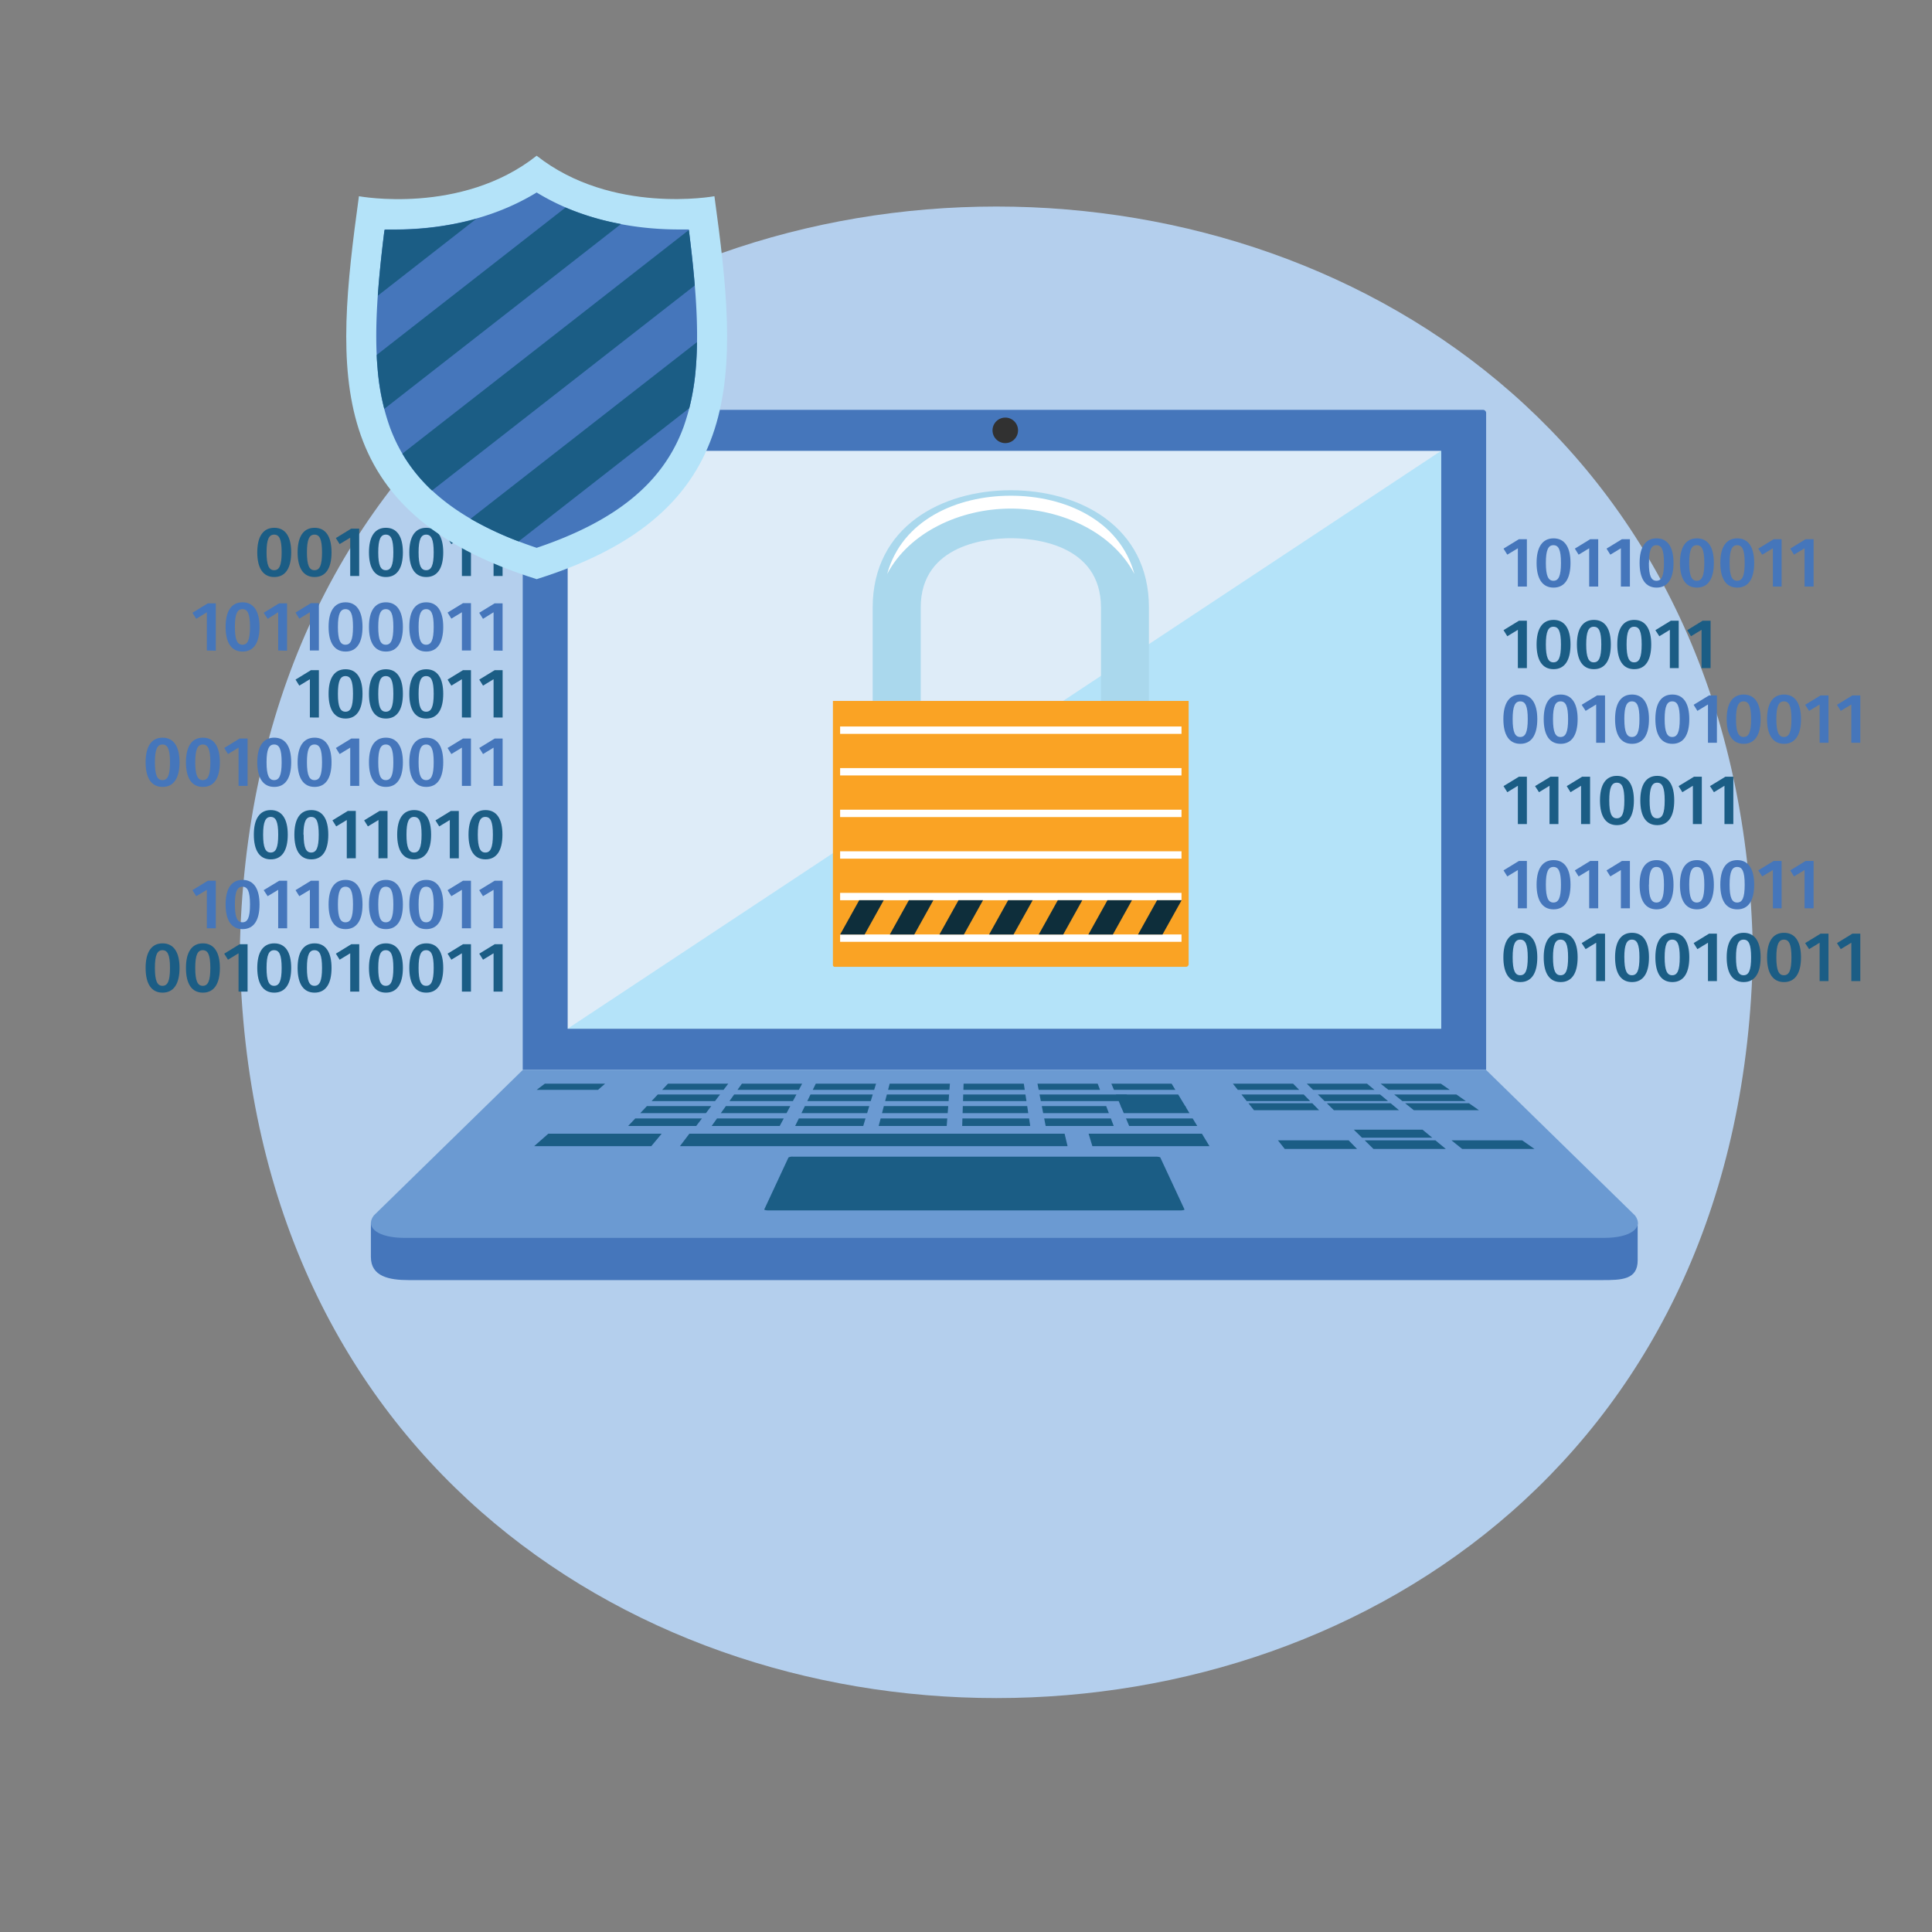<svg id="Layer_1" data-name="Layer 1" xmlns="http://www.w3.org/2000/svg" viewBox="0 0 512 512"><rect x="0" y="0" width="512" height="512" fill="#808080" stroke="none"/><defs><style>.cls-1{fill:#b4cfed;}.cls-2{fill:#4576bb;}.cls-3{fill:#deecf8;}.cls-4{fill:#b4e3f9;}.cls-5{fill:#6b9ad2;}.cls-6{fill:#1b5d85;}.cls-7{fill:#313131;}.cls-8{fill:#faa324;}.cls-9{fill:#aad8ed;}.cls-10{fill:#fff;}.cls-11{fill:#0e2e3b;}</style></defs><path class="cls-1" d="M464.54,252.37c-4.5,263.54-396.51,263.5-401,0C68.07-11.17,460.08-11.12,464.54,252.37Z"/><path class="cls-2" d="M424.53,339.24H108.29c-5.15,0-10-.95-10-6.11V324H434v10C434,339.18,429.69,339.24,424.53,339.24Z"/><path class="cls-2" d="M139.37,108.61H393a.84.84,0,0,1,.84.84v174a0,0,0,0,1,0,0H138.53a0,0,0,0,1,0,0v-174A.84.84,0,0,1,139.37,108.61Z"/><rect class="cls-3" x="189.6" y="80.31" width="153.13" height="231.46" transform="translate(462.21 -70.12) rotate(90)"/><polygon class="cls-4" points="150.43 272.61 381.9 119.48 381.9 272.61 150.43 272.61"/><path class="cls-5" d="M138.61,283.48,99.05,322.13c-2.41,3.23,1.21,5.92,8.13,5.92h318c6.92,0,10.54-2.69,8.13-5.92l-39.55-38.65Z"/><path class="cls-6" d="M313.89,320.49c.08.16-.4.28-1.07.28H203.61c-.65,0-1.13-.12-1.06-.28l6.4-13.74a2,2,0,0,1,1.16-.22h96.22c.59,0,1.11.1,1.16.22Z"/><polygon class="cls-6" points="158.49 288.82 142.22 288.82 144.38 287.19 160.35 287.19 158.49 288.82"/><polygon class="cls-6" points="191.75 288.82 175.48 288.82 177.02 287.19 192.99 287.19 191.75 288.82"/><polygon class="cls-6" points="211.71 288.82 195.44 288.82 196.61 287.19 212.57 287.19 211.71 288.82"/><polygon class="cls-6" points="231.66 288.82 215.39 288.82 216.19 287.19 232.16 287.19 231.66 288.82"/><polygon class="cls-6" points="251.61 288.82 235.35 288.82 235.77 287.19 251.74 287.19 251.61 288.82"/><polygon class="cls-6" points="271.57 288.82 255.31 288.82 255.36 287.19 271.32 287.19 271.57 288.82"/><polygon class="cls-6" points="291.52 288.82 275.26 288.82 274.94 287.19 290.9 287.19 291.52 288.82"/><polygon class="cls-6" points="311.48 288.82 295.21 288.82 294.52 287.19 310.49 287.19 311.48 288.82"/><polygon class="cls-6" points="189.49 291.8 172.68 291.8 174.32 290.05 190.82 290.05 189.49 291.8"/><polygon class="cls-6" points="210.13 291.8 193.31 291.8 194.56 290.05 211.06 290.05 210.13 291.8"/><polygon class="cls-6" points="230.76 291.8 213.94 291.8 214.79 290.05 231.29 290.05 230.76 291.8"/><polygon class="cls-6" points="251.39 291.8 234.57 291.8 235.03 290.05 251.52 290.05 251.39 291.8"/><polygon class="cls-6" points="272.02 291.8 255.21 291.8 255.26 290.05 271.75 290.05 272.02 291.8"/><polygon class="cls-6" points="299.38 291.8 275.83 291.8 275.49 290.05 298.59 290.05 299.38 291.8"/><polygon class="cls-6" points="314.34 293.53 297.19 293.53 295.73 290.05 312.23 290.05 314.34 293.53"/><polygon class="cls-6" points="187.08 294.99 169.68 294.99 171.44 293.12 188.5 293.12 187.08 294.99"/><polygon class="cls-6" points="208.44 294.99 191.03 294.99 192.37 293.12 209.44 293.12 208.44 294.99"/><polygon class="cls-6" points="229.8 294.99 212.39 294.99 213.3 293.12 230.37 293.12 229.8 294.99"/><polygon class="cls-6" points="251.15 294.99 233.74 294.99 234.23 293.12 251.29 293.12 251.15 294.99"/><polygon class="cls-6" points="272.5 294.99 255.1 294.99 255.16 293.12 272.22 293.12 272.5 294.99"/><polygon class="cls-6" points="293.86 294.99 276.45 294.99 276.09 293.12 293.15 293.12 293.86 294.99"/><polygon class="cls-6" points="315.22 294.99 297.81 294.99 297.02 293.12 314.08 293.12 315.22 294.99"/><polygon class="cls-6" points="184.5 298.4 166.46 298.4 168.35 296.4 186.02 296.4 184.5 298.4"/><polygon class="cls-6" points="206.63 298.4 188.59 298.4 190.02 296.4 207.7 296.4 206.63 298.4"/><polygon class="cls-6" points="228.77 298.4 210.72 298.4 211.7 296.4 229.37 296.4 228.77 298.4"/><polygon class="cls-6" points="250.89 298.4 232.85 298.4 233.38 296.4 251.04 296.4 250.89 298.4"/><polygon class="cls-6" points="273.02 298.4 254.99 298.4 255.05 296.4 272.72 296.4 273.02 298.4"/><polygon class="cls-6" points="295.15 298.4 277.11 298.4 276.72 296.4 294.39 296.4 295.15 298.4"/><polygon class="cls-6" points="317.29 298.4 299.24 298.4 298.4 296.4 316.07 296.4 317.29 298.4"/><polygon class="cls-6" points="344.3 288.82 328.03 288.82 326.73 287.19 342.69 287.19 344.3 288.82"/><polygon class="cls-6" points="364.25 288.82 347.98 288.82 346.31 287.19 362.28 287.19 364.25 288.82"/><polygon class="cls-6" points="384.2 288.82 367.94 288.82 365.89 287.19 381.85 287.19 384.2 288.82"/><polygon class="cls-6" points="347.21 291.8 330.39 291.8 329 290.05 345.5 290.05 347.21 291.8"/><polygon class="cls-6" points="367.84 291.8 351.02 291.8 349.24 290.05 365.74 290.05 367.84 291.8"/><polygon class="cls-6" points="388.47 291.8 371.65 291.8 369.47 290.05 385.96 290.05 388.47 291.8"/><polygon class="cls-6" points="349.57 294.21 332.31 294.21 330.85 292.37 347.77 292.37 349.57 294.21"/><polygon class="cls-6" points="370.75 294.21 353.49 294.21 351.61 292.37 368.53 292.37 370.75 294.21"/><polygon class="cls-6" points="391.93 294.21 374.67 294.21 372.37 292.37 389.29 292.37 391.93 294.21"/><polygon class="cls-6" points="379.57 301.51 360.95 301.51 358.77 299.38 376.99 299.38 379.57 301.51"/><polygon class="cls-6" points="359.63 304.48 340.47 304.48 338.67 302.21 357.41 302.21 359.63 304.48"/><polygon class="cls-6" points="282.92 303.75 180.18 303.75 182.69 300.44 282.13 300.44 282.92 303.75"/><polygon class="cls-6" points="320.53 303.75 289.49 303.75 288.49 300.44 318.52 300.44 320.53 303.75"/><polygon class="cls-6" points="172.59 303.75 141.55 303.75 145.31 300.44 175.35 300.44 172.59 303.75"/><polygon class="cls-6" points="383.15 304.48 363.98 304.48 361.67 302.21 380.41 302.21 383.15 304.48"/><polygon class="cls-6" points="406.65 304.48 387.49 304.48 384.66 302.21 403.4 302.21 406.65 304.48"/><path class="cls-7" d="M269.79,114.05a3.38,3.38,0,1,1-3.37-3.38A3.37,3.37,0,0,1,269.79,114.05Z"/><path class="cls-8" d="M220.74,185.76H315a0,0,0,0,1,0,0v69.75a.71.71,0,0,1-.71.71H221.21a.48.48,0,0,1-.48-.48v-70A0,0,0,0,1,220.74,185.76Z"/><path class="cls-9" d="M304.48,185.76H291.77V161c0-17.05-18.29-18.37-23.9-18.37S244,144,244,161v24.73H231.27V161c0-21.47,18.38-31.08,36.6-31.08s36.61,9.61,36.61,31.08Z"/><path class="cls-10" d="M267.87,134.78c13.44,0,27,6.3,32.76,17.33-3.91-14.25-18.38-20.74-32.76-20.74s-28.85,6.49-32.76,20.74C240.92,141.08,254.44,134.78,267.87,134.78Z"/><rect class="cls-10" x="222.64" y="247.64" width="90.47" height="1.95"/><rect class="cls-10" x="222.64" y="236.62" width="90.47" height="1.95"/><rect class="cls-10" x="222.64" y="225.6" width="90.47" height="1.95"/><rect class="cls-10" x="222.64" y="214.58" width="90.47" height="1.95"/><rect class="cls-10" x="222.64" y="203.55" width="90.47" height="1.95"/><rect class="cls-10" x="222.64" y="192.53" width="90.47" height="1.95"/><polygon class="cls-11" points="222.64 247.66 227.7 238.57 234.19 238.57 229.13 247.66 222.64 247.66"/><polygon class="cls-11" points="235.8 247.66 240.86 238.57 247.35 238.57 242.29 247.66 235.8 247.66"/><polygon class="cls-11" points="248.95 247.66 254.02 238.57 260.51 238.57 255.44 247.66 248.95 247.66"/><polygon class="cls-11" points="262.11 247.66 267.17 238.57 273.67 238.57 268.6 247.66 262.11 247.66"/><polygon class="cls-11" points="275.27 247.66 280.33 238.57 286.82 238.57 281.76 247.66 275.27 247.66"/><polygon class="cls-11" points="288.43 247.66 293.49 238.57 299.98 238.57 294.92 247.66 288.43 247.66"/><polygon class="cls-11" points="301.58 247.66 306.64 238.57 313.14 238.57 308.07 247.66 301.58 247.66"/><path class="cls-6" d="M82.12,190.14V180l-2.8,1.7-1-1.6,4.08-2.5h2.11v12.55Z"/><path class="cls-6" d="M96.07,183.87c0,4.2-1.53,6.55-4.49,6.55s-4.5-2.35-4.5-6.55,1.55-6.51,4.5-6.51S96.07,179.69,96.07,183.87Zm-6.52,0c0,3.51.65,4.74,2,4.74s2-1.2,2-4.74-.65-4.7-2-4.7S89.55,180.4,89.55,183.87Z"/><path class="cls-6" d="M106.77,183.87c0,4.2-1.53,6.55-4.5,6.55s-4.49-2.35-4.49-6.55,1.54-6.51,4.49-6.51S106.77,179.69,106.77,183.87Zm-6.53,0c0,3.51.65,4.74,2,4.74s2-1.2,2-4.74-.65-4.7-2-4.7S100.24,180.4,100.24,183.87Z"/><path class="cls-6" d="M117.46,183.87c0,4.2-1.53,6.55-4.5,6.55s-4.49-2.35-4.49-6.55,1.55-6.51,4.49-6.51S117.46,179.69,117.46,183.87Zm-6.53,0c0,3.51.65,4.74,2,4.74s2-1.2,2-4.74-.66-4.7-2-4.7S110.93,180.4,110.93,183.87Z"/><path class="cls-6" d="M122.41,190.14V180l-2.8,1.7-1-1.6,4.09-2.5h2.11v12.55Z"/><path class="cls-6" d="M130.8,190.14V180l-2.79,1.7-1-1.6,4.09-2.5h2.1v12.55Z"/><path class="cls-2" d="M54.82,246V235.81L52,237.5l-1-1.6,4.08-2.5h2.11V246Z"/><path class="cls-2" d="M68.78,239.69c0,4.19-1.53,6.54-4.5,6.54s-4.49-2.35-4.49-6.54,1.54-6.51,4.49-6.51S68.78,235.51,68.78,239.69Zm-6.53,0c0,3.5.65,4.73,2,4.73s2-1.19,2-4.73-.65-4.7-2-4.7S62.25,236.22,62.25,239.69Z"/><path class="cls-2" d="M73.72,246V235.81l-2.79,1.69-1.05-1.6L74,233.4h2.1V246Z"/><path class="cls-2" d="M82.12,246V235.81l-2.8,1.69-1-1.6,4.08-2.5h2.11V246Z"/><path class="cls-2" d="M96.07,239.69c0,4.19-1.53,6.54-4.49,6.54s-4.5-2.35-4.5-6.54,1.55-6.51,4.5-6.51S96.07,235.51,96.07,239.69Zm-6.52,0c0,3.5.65,4.73,2,4.73s2-1.19,2-4.73-.65-4.7-2-4.7S89.55,236.22,89.55,239.69Z"/><path class="cls-2" d="M106.77,239.69c0,4.19-1.53,6.54-4.5,6.54s-4.49-2.35-4.49-6.54,1.54-6.51,4.49-6.51S106.77,235.51,106.77,239.69Zm-6.53,0c0,3.5.65,4.73,2,4.73s2-1.19,2-4.73-.65-4.7-2-4.7S100.24,236.22,100.24,239.69Z"/><path class="cls-2" d="M117.46,239.69c0,4.19-1.53,6.54-4.5,6.54s-4.49-2.35-4.49-6.54,1.55-6.51,4.49-6.51S117.46,235.51,117.46,239.69Zm-6.53,0c0,3.5.65,4.73,2,4.73s2-1.19,2-4.73-.66-4.7-2-4.7S110.93,236.22,110.93,239.69Z"/><path class="cls-2" d="M122.41,246V235.81l-2.8,1.69-1-1.6,4.09-2.5h2.11V246Z"/><path class="cls-2" d="M130.8,246V235.81L128,237.5l-1-1.6,4.09-2.5h2.1V246Z"/><path class="cls-2" d="M54.82,172.39V162.25L52,164l-1-1.61,4.08-2.5h2.11v12.55Z"/><path class="cls-2" d="M68.78,166.13c0,4.19-1.53,6.54-4.5,6.54s-4.49-2.35-4.49-6.54,1.54-6.51,4.49-6.51S68.78,162,68.78,166.13Zm-6.53,0c0,3.5.65,4.73,2,4.73s2-1.19,2-4.73-.65-4.7-2-4.7S62.25,162.66,62.25,166.13Z"/><path class="cls-2" d="M73.72,172.39V162.25L70.93,164l-1.05-1.61,4.09-2.5h2.1v12.55Z"/><path class="cls-2" d="M82.12,172.39V162.25l-2.8,1.7-1-1.61,4.08-2.5h2.11v12.55Z"/><path class="cls-2" d="M96.07,166.13c0,4.19-1.53,6.54-4.49,6.54s-4.5-2.35-4.5-6.54,1.55-6.51,4.5-6.51S96.07,162,96.07,166.13Zm-6.52,0c0,3.5.65,4.73,2,4.73s2-1.19,2-4.73-.65-4.7-2-4.7S89.55,162.66,89.55,166.13Z"/><path class="cls-2" d="M106.77,166.13c0,4.19-1.53,6.54-4.5,6.54s-4.49-2.35-4.49-6.54,1.54-6.51,4.49-6.51S106.77,162,106.77,166.13Zm-6.53,0c0,3.5.65,4.73,2,4.73s2-1.19,2-4.73-.65-4.7-2-4.7S100.24,162.66,100.24,166.13Z"/><path class="cls-2" d="M117.46,166.13c0,4.19-1.53,6.54-4.5,6.54s-4.49-2.35-4.49-6.54,1.55-6.51,4.49-6.51S117.46,162,117.46,166.13Zm-6.53,0c0,3.5.65,4.73,2,4.73s2-1.19,2-4.73-.66-4.7-2-4.7S110.93,162.66,110.93,166.13Z"/><path class="cls-2" d="M122.41,172.39V162.25l-2.8,1.7-1-1.61,4.09-2.5h2.11v12.55Z"/><path class="cls-2" d="M130.8,172.39V162.25L128,164l-1-1.61,4.09-2.5h2.1v12.55Z"/><path class="cls-2" d="M47.58,202c0,4.19-1.53,6.54-4.5,6.54s-4.49-2.35-4.49-6.54,1.55-6.51,4.49-6.51S47.58,197.83,47.58,202Zm-6.53,0c0,3.5.65,4.74,2,4.74s2-1.2,2-4.74-.66-4.7-2-4.7S41.05,198.54,41.05,202Z"/><path class="cls-2" d="M58.27,202c0,4.19-1.53,6.54-4.5,6.54s-4.49-2.35-4.49-6.54,1.55-6.51,4.49-6.51S58.27,197.83,58.27,202Zm-6.53,0c0,3.5.66,4.74,2,4.74s2-1.2,2-4.74-.66-4.7-2-4.7S51.74,198.54,51.74,202Z"/><path class="cls-2" d="M63.22,208.27V198.13l-2.8,1.7-1-1.61,4.08-2.5h2.11v12.55Z"/><path class="cls-2" d="M77.17,202c0,4.19-1.53,6.54-4.49,6.54s-4.5-2.35-4.5-6.54,1.55-6.51,4.5-6.51S77.17,197.83,77.17,202Zm-6.53,0c0,3.5.66,4.74,2,4.74s2-1.2,2-4.74-.65-4.7-2-4.7S70.64,198.54,70.64,202Z"/><path class="cls-2" d="M87.86,202c0,4.19-1.53,6.54-4.49,6.54s-4.5-2.35-4.5-6.54,1.55-6.51,4.5-6.51S87.86,197.83,87.86,202Zm-6.52,0c0,3.5.65,4.74,2,4.74s2-1.2,2-4.74-.65-4.7-2-4.7S81.34,198.54,81.34,202Z"/><path class="cls-2" d="M92.81,208.27V198.13l-2.8,1.7-1-1.61,4.08-2.5h2.11v12.55Z"/><path class="cls-2" d="M106.77,202c0,4.19-1.53,6.54-4.5,6.54s-4.49-2.35-4.49-6.54,1.54-6.51,4.49-6.51S106.77,197.83,106.77,202Zm-6.53,0c0,3.5.65,4.74,2,4.74s2-1.2,2-4.74-.65-4.7-2-4.7S100.24,198.54,100.24,202Z"/><path class="cls-2" d="M117.46,202c0,4.19-1.53,6.54-4.5,6.54s-4.49-2.35-4.49-6.54S110,195.5,113,195.5,117.46,197.83,117.46,202Zm-6.53,0c0,3.5.65,4.74,2,4.74s2-1.2,2-4.74-.66-4.7-2-4.7S110.93,198.54,110.93,202Z"/><path class="cls-2" d="M122.41,208.27V198.13l-2.8,1.7-1-1.61,4.09-2.5h2.11v12.55Z"/><path class="cls-2" d="M130.8,208.27V198.13l-2.79,1.7-1-1.61,4.09-2.5h2.1v12.55Z"/><path class="cls-6" d="M47.58,256.51c0,4.2-1.53,6.55-4.5,6.55s-4.49-2.35-4.49-6.55S40.14,250,43.08,250,47.58,252.33,47.58,256.51Zm-6.53,0c0,3.51.65,4.74,2,4.74s2-1.2,2-4.74-.66-4.7-2-4.7S41.05,253,41.05,256.51Z"/><path class="cls-6" d="M58.27,256.51c0,4.2-1.53,6.55-4.5,6.55s-4.49-2.35-4.49-6.55S50.83,250,53.77,250,58.27,252.33,58.27,256.51Zm-6.53,0c0,3.51.66,4.74,2,4.74s2-1.2,2-4.74-.66-4.7-2-4.7S51.74,253,51.74,256.51Z"/><path class="cls-6" d="M63.22,262.78V252.63l-2.8,1.7-1-1.6,4.08-2.5h2.11v12.55Z"/><path class="cls-6" d="M77.17,256.51c0,4.2-1.53,6.55-4.49,6.55s-4.5-2.35-4.5-6.55,1.55-6.51,4.5-6.51S77.17,252.33,77.17,256.51Zm-6.53,0c0,3.51.66,4.74,2,4.74s2-1.2,2-4.74-.65-4.7-2-4.7S70.64,253,70.64,256.51Z"/><path class="cls-6" d="M87.86,256.51c0,4.2-1.53,6.55-4.49,6.55s-4.5-2.35-4.5-6.55,1.55-6.51,4.5-6.51S87.86,252.33,87.86,256.51Zm-6.52,0c0,3.51.65,4.74,2,4.74s2-1.2,2-4.74-.65-4.7-2-4.7S81.34,253,81.34,256.51Z"/><path class="cls-6" d="M92.81,262.78V252.63l-2.8,1.7-1-1.6,4.08-2.5h2.11v12.55Z"/><path class="cls-6" d="M106.77,256.51c0,4.2-1.53,6.55-4.5,6.55s-4.49-2.35-4.49-6.55,1.54-6.51,4.49-6.51S106.77,252.33,106.77,256.51Zm-6.53,0c0,3.51.65,4.74,2,4.74s2-1.2,2-4.74-.65-4.7-2-4.7S100.24,253,100.24,256.51Z"/><path class="cls-6" d="M117.46,256.51c0,4.2-1.53,6.55-4.5,6.55s-4.49-2.35-4.49-6.55S110,250,113,250,117.46,252.33,117.46,256.51Zm-6.53,0c0,3.51.65,4.74,2,4.74s2-1.2,2-4.74-.66-4.7-2-4.7S110.93,253,110.93,256.51Z"/><path class="cls-6" d="M122.41,262.78V252.63l-2.8,1.7-1-1.6,4.09-2.5h2.11v12.55Z"/><path class="cls-6" d="M130.8,262.78V252.63l-2.79,1.7-1-1.6,4.09-2.5h2.1v12.55Z"/><path class="cls-6" d="M77.17,146.38c0,4.19-1.53,6.54-4.49,6.54s-4.5-2.35-4.5-6.54,1.55-6.51,4.5-6.51S77.17,142.2,77.17,146.38Zm-6.53,0c0,3.5.66,4.73,2,4.73s2-1.19,2-4.73-.65-4.7-2-4.7S70.64,142.91,70.64,146.38Z"/><path class="cls-6" d="M87.86,146.38c0,4.19-1.53,6.54-4.49,6.54s-4.5-2.35-4.5-6.54,1.55-6.51,4.5-6.51S87.86,142.2,87.86,146.38Zm-6.52,0c0,3.5.65,4.73,2,4.73s2-1.19,2-4.73-.65-4.7-2-4.7S81.34,142.91,81.34,146.38Z"/><path class="cls-6" d="M92.81,152.64V142.5L90,144.19l-1-1.6,4.08-2.5h2.11v12.55Z"/><path class="cls-6" d="M106.77,146.38c0,4.19-1.53,6.54-4.5,6.54s-4.49-2.35-4.49-6.54,1.54-6.51,4.49-6.51S106.77,142.2,106.77,146.38Zm-6.53,0c0,3.5.65,4.73,2,4.73s2-1.19,2-4.73-.65-4.7-2-4.7S100.24,142.91,100.24,146.38Z"/><path class="cls-6" d="M117.46,146.38c0,4.19-1.53,6.54-4.5,6.54s-4.49-2.35-4.49-6.54,1.55-6.51,4.49-6.51S117.46,142.2,117.46,146.38Zm-6.53,0c0,3.5.65,4.73,2,4.73s2-1.19,2-4.73-.66-4.7-2-4.7S110.93,142.91,110.93,146.38Z"/><path class="cls-6" d="M122.41,152.64V142.5l-2.8,1.69-1-1.6,4.09-2.5h2.11v12.55Z"/><path class="cls-6" d="M130.8,152.64V142.5L128,144.19l-1-1.6,4.09-2.5h2.1v12.55Z"/><path class="cls-6" d="M76.26,221.19c0,4.2-1.53,6.55-4.5,6.55s-4.49-2.35-4.49-6.55,1.55-6.51,4.49-6.51S76.26,217,76.26,221.19Zm-6.53,0c0,3.51.65,4.74,2,4.74s2-1.2,2-4.74-.66-4.7-2-4.7S69.73,217.72,69.73,221.19Z"/><path class="cls-6" d="M87,221.19c0,4.2-1.53,6.55-4.49,6.55s-4.5-2.35-4.5-6.55,1.55-6.51,4.5-6.51S87,217,87,221.19Zm-6.53,0c0,3.51.66,4.74,2,4.74s2-1.2,2-4.74-.65-4.7-2-4.7S80.42,217.72,80.42,221.19Z"/><path class="cls-6" d="M91.9,227.46V217.31L89.1,219l-1-1.6,4.08-2.5h2.11v12.55Z"/><path class="cls-6" d="M100.3,227.46V217.31L97.5,219l-1-1.6,4.09-2.5h2.11v12.55Z"/><path class="cls-6" d="M114.25,221.19c0,4.2-1.53,6.55-4.49,6.55s-4.5-2.35-4.5-6.55,1.55-6.51,4.5-6.51S114.25,217,114.25,221.19Zm-6.53,0c0,3.51.66,4.74,2,4.74s2-1.2,2-4.74-.65-4.7-2-4.7S107.72,217.72,107.72,221.19Z"/><path class="cls-6" d="M119.2,227.46V217.31l-2.8,1.7-1-1.6,4.08-2.5h2.11v12.55Z"/><path class="cls-6" d="M133.15,221.19c0,4.2-1.53,6.55-4.49,6.55s-4.5-2.35-4.5-6.55,1.55-6.51,4.5-6.51S133.15,217,133.15,221.19Zm-6.53,0c0,3.51.66,4.74,2,4.74s2-1.2,2-4.74-.65-4.7-2-4.7S126.62,217.72,126.62,221.19Z"/><path class="cls-2" d="M402.25,240.71V230.57l-2.8,1.69-1-1.6,4.08-2.5h2.11v12.55Z"/><path class="cls-2" d="M416.2,234.45c0,4.19-1.53,6.54-4.49,6.54s-4.5-2.35-4.5-6.54,1.55-6.51,4.5-6.51S416.2,230.27,416.2,234.45Zm-6.53,0c0,3.5.66,4.73,2,4.73s2-1.19,2-4.73-.65-4.7-2-4.7S409.67,231,409.67,234.45Z"/><path class="cls-2" d="M421.15,240.71V230.57l-2.8,1.69-1-1.6,4.08-2.5h2.11v12.55Z"/><path class="cls-2" d="M429.55,240.71V230.57l-2.8,1.69-1-1.6,4.08-2.5h2.11v12.55Z"/><path class="cls-2" d="M443.5,234.45c0,4.19-1.53,6.54-4.49,6.54s-4.5-2.35-4.5-6.54,1.55-6.51,4.5-6.51S443.5,230.27,443.5,234.45Zm-6.53,0c0,3.5.66,4.73,2,4.73s2-1.19,2-4.73-.65-4.7-2-4.7S437,231,437,234.45Z"/><path class="cls-2" d="M454.19,234.45c0,4.19-1.53,6.54-4.49,6.54s-4.5-2.35-4.5-6.54,1.55-6.51,4.5-6.51S454.19,230.27,454.19,234.45Zm-6.53,0c0,3.5.66,4.73,2,4.73s2-1.19,2-4.73-.65-4.7-2-4.7S447.66,231,447.66,234.45Z"/><path class="cls-2" d="M464.88,234.45c0,4.19-1.52,6.54-4.49,6.54s-4.49-2.35-4.49-6.54,1.54-6.51,4.49-6.51S464.88,230.27,464.88,234.45Zm-6.52,0c0,3.5.65,4.73,2,4.73s2-1.19,2-4.73-.65-4.7-2-4.7S458.36,231,458.36,234.45Z"/><path class="cls-2" d="M469.83,240.71V230.57L467,232.26l-1.05-1.6,4.09-2.5h2.1v12.55Z"/><path class="cls-2" d="M478.23,240.71V230.57l-2.8,1.69-1-1.6,4.08-2.5h2.11v12.55Z"/><path class="cls-6" d="M402.25,177.06V166.91l-2.8,1.7-1-1.61,4.08-2.5h2.11v12.56Z"/><path class="cls-6" d="M416.2,170.79c0,4.2-1.53,6.55-4.49,6.55s-4.5-2.35-4.5-6.55,1.55-6.51,4.5-6.51S416.2,166.61,416.2,170.79Zm-6.53,0c0,3.5.66,4.74,2,4.74s2-1.2,2-4.74-.65-4.7-2-4.7S409.67,167.32,409.67,170.79Z"/><path class="cls-6" d="M426.89,170.79c0,4.2-1.53,6.55-4.49,6.55s-4.5-2.35-4.5-6.55,1.55-6.51,4.5-6.51S426.89,166.61,426.89,170.79Zm-6.53,0c0,3.5.66,4.74,2,4.74s2-1.2,2-4.74-.65-4.7-2-4.7S420.36,167.32,420.36,170.79Z"/><path class="cls-6" d="M437.59,170.79c0,4.2-1.53,6.55-4.5,6.55s-4.49-2.35-4.49-6.55,1.54-6.51,4.49-6.51S437.59,166.61,437.59,170.79Zm-6.53,0c0,3.5.65,4.74,2,4.74s2-1.2,2-4.74-.65-4.7-2-4.7S431.06,167.32,431.06,170.79Z"/><path class="cls-6" d="M442.53,177.06V166.91l-2.79,1.7L438.69,167l4.09-2.5h2.1v12.56Z"/><path class="cls-6" d="M450.93,177.06V166.91l-2.8,1.7-1-1.61,4.08-2.5h2.11v12.56Z"/><path class="cls-2" d="M402.25,155.44V145.3l-2.8,1.69-1-1.6,4.08-2.5h2.11v12.55Z"/><path class="cls-2" d="M416.2,149.18c0,4.19-1.53,6.54-4.49,6.54s-4.5-2.35-4.5-6.54,1.55-6.51,4.5-6.51S416.2,145,416.2,149.18Zm-6.53,0c0,3.5.66,4.73,2,4.73s2-1.19,2-4.73-.65-4.7-2-4.7S409.67,145.71,409.67,149.18Z"/><path class="cls-2" d="M421.15,155.44V145.3l-2.8,1.69-1-1.6,4.08-2.5h2.11v12.55Z"/><path class="cls-2" d="M429.55,155.44V145.3l-2.8,1.69-1-1.6,4.08-2.5h2.11v12.55Z"/><path class="cls-2" d="M443.5,149.18c0,4.19-1.53,6.54-4.49,6.54s-4.5-2.35-4.5-6.54,1.55-6.51,4.5-6.51S443.5,145,443.5,149.18Zm-6.53,0c0,3.5.66,4.73,2,4.73s2-1.19,2-4.73-.65-4.7-2-4.7S437,145.71,437,149.18Z"/><path class="cls-2" d="M454.19,149.18c0,4.19-1.53,6.54-4.49,6.54s-4.5-2.35-4.5-6.54,1.55-6.51,4.5-6.51S454.19,145,454.19,149.18Zm-6.53,0c0,3.5.66,4.73,2,4.73s2-1.19,2-4.73-.65-4.7-2-4.7S447.66,145.71,447.66,149.18Z"/><path class="cls-2" d="M464.88,149.18c0,4.19-1.52,6.54-4.49,6.54s-4.49-2.35-4.49-6.54,1.54-6.51,4.49-6.51S464.88,145,464.88,149.18Zm-6.52,0c0,3.5.65,4.73,2,4.73s2-1.19,2-4.73-.65-4.7-2-4.7S458.36,145.71,458.36,149.18Z"/><path class="cls-2" d="M469.83,155.44V145.3L467,147l-1.05-1.6,4.09-2.5h2.1v12.55Z"/><path class="cls-2" d="M478.23,155.44V145.3l-2.8,1.69-1-1.6,4.08-2.5h2.11v12.55Z"/><path class="cls-2" d="M407.4,190.57c0,4.2-1.53,6.55-4.5,6.55s-4.49-2.35-4.49-6.55,1.54-6.51,4.49-6.51S407.4,186.39,407.4,190.57Zm-6.53,0c0,3.51.65,4.74,2,4.74s2-1.2,2-4.74-.65-4.7-2-4.7S400.87,187.1,400.87,190.57Z"/><path class="cls-2" d="M418.09,190.57c0,4.2-1.53,6.55-4.5,6.55s-4.49-2.35-4.49-6.55,1.55-6.51,4.49-6.51S418.09,186.39,418.09,190.57Zm-6.53,0c0,3.51.65,4.74,2,4.74s2-1.2,2-4.74-.66-4.7-2-4.7S411.56,187.1,411.56,190.57Z"/><path class="cls-2" d="M423,196.84V186.69l-2.79,1.7-1.05-1.61,4.09-2.49h2.1v12.55Z"/><path class="cls-2" d="M437,190.57c0,4.2-1.53,6.55-4.5,6.55s-4.49-2.35-4.49-6.55,1.55-6.51,4.49-6.51S437,186.39,437,190.57Zm-6.53,0c0,3.51.65,4.74,2,4.74s2-1.2,2-4.74-.66-4.7-2-4.7S430.46,187.1,430.46,190.57Z"/><path class="cls-2" d="M447.68,190.57c0,4.2-1.53,6.55-4.49,6.55s-4.5-2.35-4.5-6.55,1.55-6.51,4.5-6.51S447.68,186.39,447.68,190.57Zm-6.53,0c0,3.51.66,4.74,2,4.74s2-1.2,2-4.74-.65-4.7-2-4.7S441.15,187.1,441.15,190.57Z"/><path class="cls-2" d="M452.63,196.84V186.69l-2.8,1.7-1-1.61,4.08-2.49H455v12.55Z"/><path class="cls-2" d="M466.58,190.57c0,4.2-1.53,6.55-4.49,6.55s-4.5-2.35-4.5-6.55,1.55-6.51,4.5-6.51S466.58,186.39,466.58,190.57Zm-6.52,0c0,3.51.65,4.74,2,4.74s2-1.2,2-4.74-.65-4.7-2-4.7S460.06,187.1,460.06,190.57Z"/><path class="cls-2" d="M477.28,190.57c0,4.2-1.53,6.55-4.5,6.55s-4.49-2.35-4.49-6.55,1.54-6.51,4.49-6.51S477.28,186.39,477.28,190.57Zm-6.53,0c0,3.51.65,4.74,2,4.74s2-1.2,2-4.74-.65-4.7-2-4.7S470.75,187.1,470.75,190.57Z"/><path class="cls-2" d="M482.22,196.84V186.69l-2.79,1.7-1.05-1.61,4.09-2.49h2.1v12.55Z"/><path class="cls-2" d="M490.62,196.84V186.69l-2.8,1.7-1-1.61,4.08-2.49H493v12.55Z"/><path class="cls-6" d="M407.4,253.71c0,4.2-1.53,6.55-4.5,6.55s-4.49-2.35-4.49-6.55,1.54-6.51,4.49-6.51S407.4,249.53,407.4,253.71Zm-6.53,0c0,3.51.65,4.74,2,4.74s2-1.2,2-4.74-.65-4.7-2-4.7S400.87,250.24,400.87,253.71Z"/><path class="cls-6" d="M418.09,253.71c0,4.2-1.53,6.55-4.5,6.55s-4.49-2.35-4.49-6.55,1.55-6.51,4.49-6.51S418.09,249.53,418.09,253.71Zm-6.53,0c0,3.51.65,4.74,2,4.74s2-1.2,2-4.74-.66-4.7-2-4.7S411.56,250.24,411.56,253.71Z"/><path class="cls-6" d="M423,260V249.83l-2.79,1.7-1.05-1.6,4.09-2.5h2.1V260Z"/><path class="cls-6" d="M437,253.71c0,4.2-1.53,6.55-4.5,6.55s-4.49-2.35-4.49-6.55,1.55-6.51,4.49-6.51S437,249.53,437,253.71Zm-6.53,0c0,3.51.65,4.74,2,4.74s2-1.2,2-4.74-.66-4.7-2-4.7S430.46,250.24,430.46,253.71Z"/><path class="cls-6" d="M447.68,253.71c0,4.2-1.53,6.55-4.49,6.55s-4.5-2.35-4.5-6.55,1.55-6.51,4.5-6.51S447.68,249.53,447.68,253.71Zm-6.53,0c0,3.51.66,4.74,2,4.74s2-1.2,2-4.74-.65-4.7-2-4.7S441.15,250.24,441.15,253.71Z"/><path class="cls-6" d="M452.63,260V249.83l-2.8,1.7-1-1.6,4.08-2.5H455V260Z"/><path class="cls-6" d="M466.58,253.71c0,4.2-1.53,6.55-4.49,6.55s-4.5-2.35-4.5-6.55,1.55-6.51,4.5-6.51S466.58,249.53,466.58,253.71Zm-6.52,0c0,3.51.65,4.74,2,4.74s2-1.2,2-4.74-.65-4.7-2-4.7S460.06,250.24,460.06,253.71Z"/><path class="cls-6" d="M477.28,253.71c0,4.2-1.53,6.55-4.5,6.55s-4.49-2.35-4.49-6.55,1.54-6.51,4.49-6.51S477.28,249.53,477.28,253.71Zm-6.53,0c0,3.51.65,4.74,2,4.74s2-1.2,2-4.74-.65-4.7-2-4.7S470.75,250.24,470.75,253.71Z"/><path class="cls-6" d="M482.22,260V249.83l-2.79,1.7-1.05-1.6,4.09-2.5h2.1V260Z"/><path class="cls-6" d="M490.62,260V249.83l-2.8,1.7-1-1.6,4.08-2.5H493V260Z"/><path class="cls-6" d="M402.25,218.39V208.24l-2.8,1.7-1-1.61,4.08-2.49h2.11v12.55Z"/><path class="cls-6" d="M410.64,218.39V208.24l-2.79,1.7-1.05-1.61,4.09-2.49H413v12.55Z"/><path class="cls-6" d="M419,218.39V208.24l-2.8,1.7-1-1.61,4.08-2.49h2.11v12.55Z"/><path class="cls-6" d="M433,212.12c0,4.2-1.53,6.55-4.5,6.55s-4.49-2.35-4.49-6.55,1.54-6.51,4.49-6.51S433,207.94,433,212.12Zm-6.53,0c0,3.51.65,4.74,2,4.74s2-1.2,2-4.74-.65-4.7-2-4.7S426.47,208.65,426.47,212.12Z"/><path class="cls-6" d="M443.69,212.12c0,4.2-1.53,6.55-4.5,6.55s-4.49-2.35-4.49-6.55,1.55-6.51,4.49-6.51S443.69,207.94,443.69,212.12Zm-6.53,0c0,3.51.65,4.74,2,4.74s2-1.2,2-4.74-.66-4.7-2-4.7S437.16,208.65,437.16,212.12Z"/><path class="cls-6" d="M448.63,218.39V208.24l-2.79,1.7-1-1.61,4.09-2.49H451v12.55Z"/><path class="cls-6" d="M457,218.39V208.24l-2.79,1.7-1.05-1.61,4.08-2.49h2.11v12.55Z"/><path class="cls-4" d="M142.22,153.48C85.77,135.79,88.66,99.07,95.12,52c0,0,27.13,5.07,47.1-10.73C162.2,57,189.33,52,189.33,52,195.79,99.07,198.68,135.79,142.22,153.48Z"/><path class="cls-2" d="M182.54,60.81c-.86,0-1.73,0-2.6,0-10,0-24.5-1.72-37.72-9.8-13.22,8.08-27.74,9.8-37.71,9.8-.87,0-1.74,0-2.61,0-1.8,14.31-2.72,26.28-1.86,36.55h0a59.5,59.5,0,0,0,3.27,15.82c5.39,14.72,17.76,24.91,38.91,32,21.15-7.12,33.53-17.31,38.92-32a60.29,60.29,0,0,0,3.27-15.82h0C185.27,87.09,184.35,75.12,182.54,60.81Z"/><path class="cls-6" d="M137.44,143.48l45.23-35.31a66.34,66.34,0,0,0,1.74-10.81h0c.18-2.15.27-4.4.3-6.7l-60,46.82A89,89,0,0,0,137.44,143.48Z"/><path class="cls-6" d="M114.49,130l69.63-54.35c-.37-4.61-.91-9.5-1.56-14.7l-75.93,59.27A43.32,43.32,0,0,0,114.49,130Z"/><path class="cls-6" d="M99.84,94.05c0,1.12.11,2.23.2,3.31h0a65.72,65.72,0,0,0,1.8,11l62.74-49A69.55,69.55,0,0,1,149.87,55Z"/><path class="cls-6" d="M104.51,60.85c-.79,0-1.57,0-2.35,0l-.28.22c-.78,6.2-1.38,11.93-1.75,17.29l26.11-20.38A80.77,80.77,0,0,1,104.51,60.85Z"/></svg>